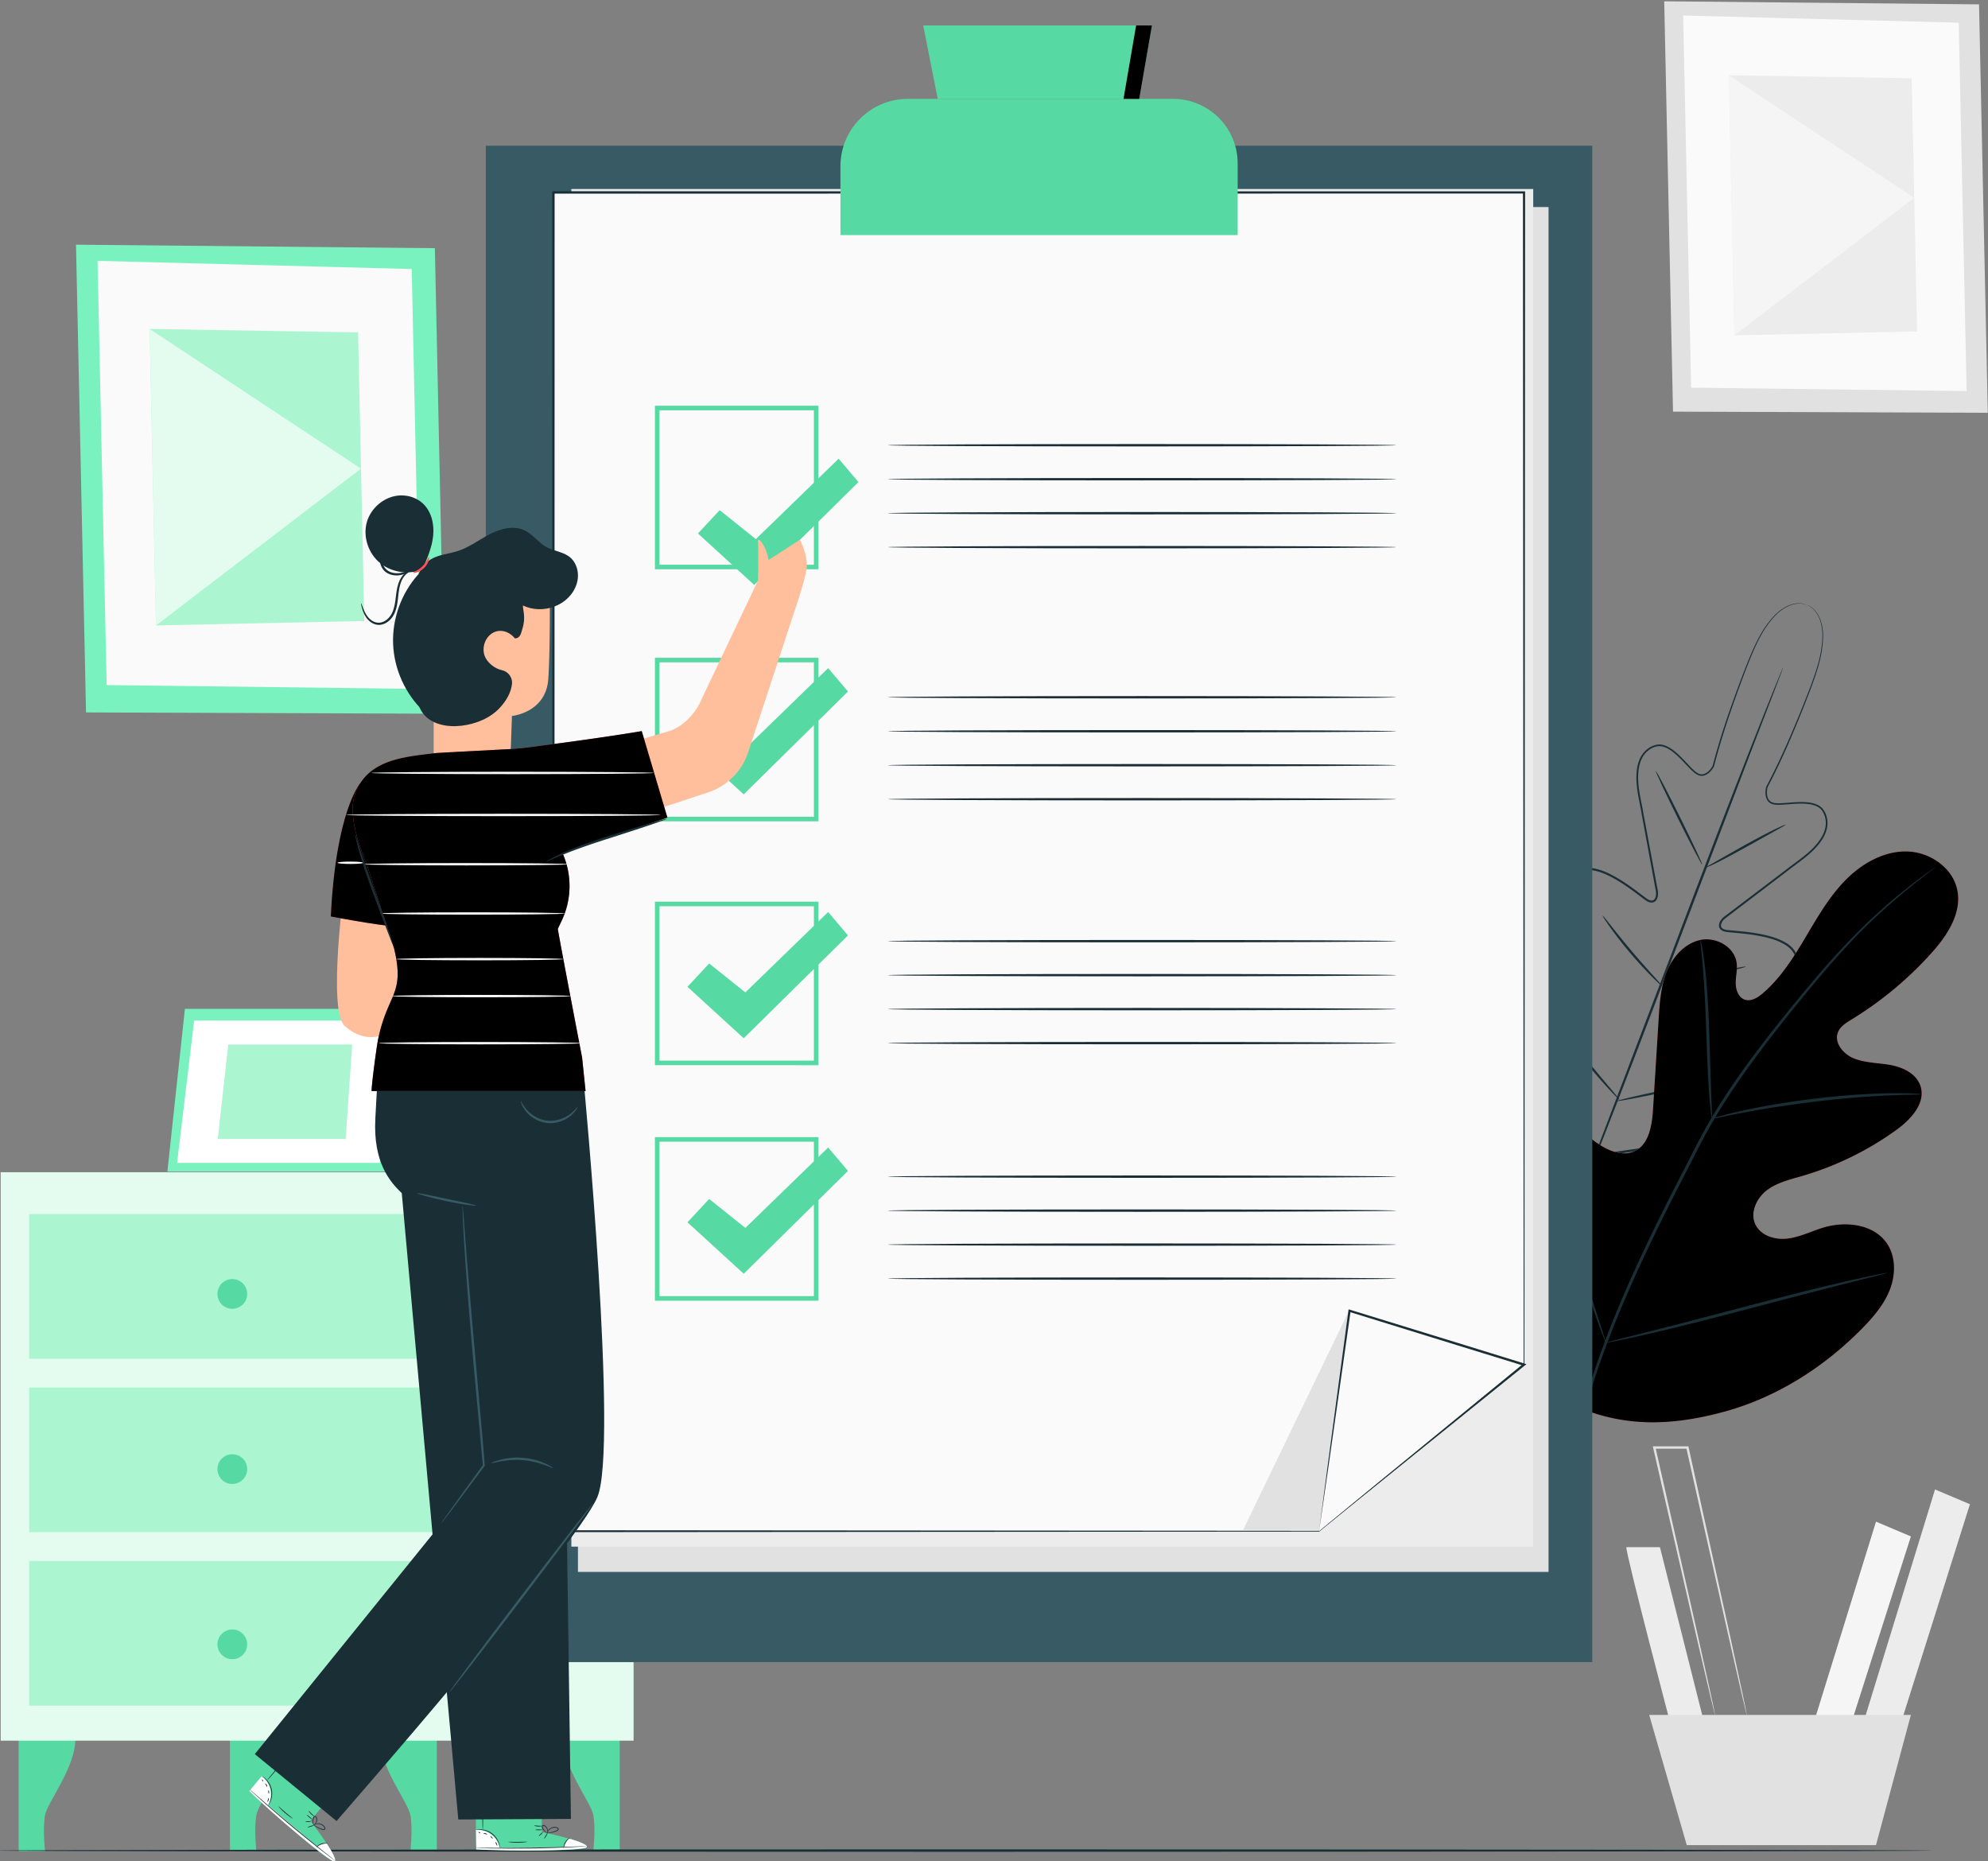 <svg xmlns="http://www.w3.org/2000/svg" width="610" height="571" viewBox="0 0 610 571"><rect x="0" y="0" width="610" height="571" fill="#808080" stroke="none"/><defs><clipPath id="7mn3a"><path d="M-1 567.06h593.726v1.4H-1z"/></clipPath><clipPath id="7mn3b"><path d="M76.49 549.16h26.34v21.953H76.49z"/></clipPath></defs><g><g><g><g><path fill="#57d9a3" d="M5.72 532.91v35.097h8.106s-.777-6.988 0-11.129c.776-4.141 9.576-14.81 9.317-23.968z"/></g><g><path fill="#57d9a3" d="M70.56 532.91v35.097h8.106s-.777-6.988 0-11.129c.777-4.141 9.576-14.81 9.317-23.968z"/></g><g><path fill="#57d9a3" d="M134.029 532.91v35.097h-8.106s.777-6.988 0-11.129c-.776-4.141-9.575-14.81-9.317-23.968z"/></g><g><path fill="#57d9a3" d="M190.159 532.91v35.097h-8.106s.777-6.988 0-11.129c-.776-4.141-9.575-14.81-9.317-23.968z"/></g><g><path fill="#e3fcef" d="M.21 534.04h194.202v-174.4H.21z"/></g><g><path fill="#abf5d1" d="M8.94 416.846h124.684V372.47H8.94z"/></g><g><path fill="#abf5d1" d="M8.94 470.066h124.684V425.69H8.94z"/></g><g><path fill="#abf5d1" d="M8.94 523.296h124.684V478.92H8.94z"/></g><g><path fill="#79f2c0" d="M56.737 309.53l-5.377 49.907h68.905l5.715-49.907z"/></g><g><path fill="#fff" d="M59.572 313.11l-5.232 43.672h62.187l5.031-43.672z"/></g><g><path fill="#abf5d1" d="M70.04 320.46l-3.22 28.98h39.243l2.015-28.98z"/></g><g><path fill="#ececec" d="M123.524 331.02l14.233 28.613-17.487-.199z"/></g><g><path fill="#57d9a3" d="M75.842 396.98a4.56 4.56 0 1 1-9.123 0 4.56 4.56 0 0 1 9.123 0"/></g><g><path fill="#57d9a3" d="M75.842 450.731a4.56 4.56 0 1 1-9.123 0 4.56 4.56 0 0 1 9.123 0"/></g><g><path fill="#57d9a3" d="M75.842 504.481a4.56 4.56 0 1 1-9.121 0 4.56 4.56 0 0 1 9.121 0"/></g><g><path fill="#79f2c0" d="M133.437 76.141L23.32 75.07l3.076 143.506 110.101.403z"/></g><g><path fill="#fafafa" d="M126.333 82.536L29.94 80.03l2.789 130.152 96.365 1.186z"/></g><g><path fill="#abf5d1" d="M109.875 101.984L45.92 100.92l1.949 90.97 63.903-1.369z"/></g><g><path fill="#e3fcef" d="M47.869 191.89l62.9-48.103L45.92 100.92z"/></g><g><path fill="#e1e1e1" d="M607.251 1.34L510.65.4l2.698 125.89 96.589.356z"/></g><g><path fill="#fafafa" d="M601.021 6.957L516.46 4.76l2.446 114.177 84.536 1.04z"/></g><g><path fill="#ececec" d="M586.585 24.014l-56.105-.934 1.71 79.806 56.058-1.202z"/></g><g><path fill="#f5f5f5" d="M532.19 102.884l55.182-42.2L530.48 23.08z"/></g><g><path fill="#ececec" d="M499.039 474.67c-.412 1.236 14.001 56.003 14.001 56.003l9.883-2.06-13.589-53.943z"/></g><g><path fill="#f5f5f5" d="M575.635 466.85l-19.765 63.826h11.53l18.941-59.297z"/></g><g><path fill="#ececec" d="M593.75 456.97l-22.65 73.709h11.532l21.823-69.18z"/></g><g><path fill="#e1e1e1" d="M506.04 526.15l11.53 39.942h58.061l10.706-39.942z"/></g><g><path fill="#e1e1e1" d="M535.99 526.144c-.013.003-.055-.137-.129-.41-.077-.314-.179-.716-.306-1.222l-1.115-4.717-3.99-17.444-13.031-58.167.354.284-5.124.001-5.041-.001.354-.444c5.155 22.886 9.77 43.386 13.112 58.22l3.857 17.49 1.01 4.748.246 1.235c.05.28.072.424.059.427-.011.003-.055-.137-.13-.41-.079-.314-.184-.716-.312-1.221l-1.141-4.717a40088 40088 0 0 0-4.079-17.442l-13.33-58.169-.104-.444h.458l5.041-.001 5.124.001h.293l.063.285c5.037 22.884 9.548 43.384 12.811 58.217l3.768 17.492.985 4.747.24 1.235c.049.28.07.424.057.427"/></g></g><g><g/><g clip-path="url(#7mn3a)"><path fill="#1a2e35" d="M592.726 567.76c0 .2-132.92.365-296.849.365C131.892 568.125-1 567.96-1 567.759c0-.201 132.892-.364 296.877-.364 163.929 0 296.849.163 296.849.364"/></g></g><g><g><path fill="#1a2e35" d="M554.512 185.636s-.32-.151-.993-.304c-.666-.157-1.717-.25-3.035.043-1.316.289-2.867 1.015-4.414 2.267-1.562 1.245-3.021 3.063-4.48 5.22-2.864 4.39-5.127 10.47-7.757 17.555-2.589 7.1-5.491 15.305-7.896 24.68l-.009.034-.011.019a7.214 7.214 0 0 1-1.632 2.021c-.677.542-1.595.993-2.546.812-.943-.15-1.698-.764-2.345-1.352-.653-.606-1.267-1.252-1.884-1.903-1.23-1.298-2.468-2.625-3.88-3.785-1.395-1.108-3.08-2.187-4.906-2.004-1.777.226-3.477 1.43-4.499 2.996-1.022 1.612-1.46 3.579-1.548 5.56-.238 4.01.918 8.047 1.621 12.24.779 4.186 1.58 8.474 2.396 12.862a21463.203 21463.203 0 0 1 1.869 10.035c.252 1.08.387 2.48-.4 3.584-.387.586-1.236.815-1.87.635-.644-.15-1.18-.516-1.656-.86l-2.84-2.129c-1.9-1.414-3.858-2.784-5.934-3.994-2.07-1.195-4.274-2.276-6.634-2.762-1.174-.237-2.394-.279-3.531.022a5.217 5.217 0 0 0-2.877 1.932c-1.453 1.923-1.847 4.513-1.887 6.996-.041 2.516.277 5.06.735 7.59.94 5.062 2.464 10.094 4.267 15.089.413 1.253 1.041 2.451 1.223 3.892.087.698-.002 1.541-.518 2.16a2.54 2.54 0 0 1-.406.407c-.177.124-.218.226-.544.32-.559.121-.898-.114-1.218-.266-1.246-.728-2.21-1.673-3.24-2.578l-2.999-2.78c-2.006-1.847-4.054-3.678-6.367-5.127-1.153-.717-2.378-1.343-3.672-1.673-1.285-.357-2.668-.25-3.744.465-1.083.725-1.789 1.93-2.118 3.244-.344 1.314-.493 2.703-.498 4.096-.02 2.789.383 5.606 1.054 8.36 1.271 5.543 3.486 10.903 6.077 16.092 2.596 5.197 5.693 10.21 9.063 15.055 1.59 2.49 3.598 4.706 5.457 7.04l5.682 6.964.065.08-.333-.13 8.898-1.294c2.948-.47 5.932-.732 8.782-1.514 5.754-1.318 11.42-2.947 16.837-5.05 5.41-2.098 10.656-4.575 15.327-7.823 2.352-1.589 4.543-3.404 6.406-5.48.934-1.034 1.756-2.162 2.389-3.368.64-1.194.93-2.559.617-3.826-.316-1.251-1.264-2.264-2.457-2.864-1.179-.626-2.507-.987-3.843-1.234-2.687-.481-5.436-.504-8.162-.485-1.37.014-2.731.026-4.092.042-1.37-.024-2.719.028-4.13-.27-.34-.106-.75-.159-1.084-.625-.176-.291-.134-.392-.185-.603-.03-.185-.039-.38-.025-.574.035-.805.536-1.49 1.071-1.946 1.105-.945 2.375-1.409 3.524-2.06 4.694-2.485 9.205-5.187 13.307-8.3 2.04-1.567 3.984-3.237 5.645-5.129 1.64-1.866 3.09-4.047 3.304-6.448a5.219 5.219 0 0 0-.837-3.361c-.64-.989-1.573-1.778-2.602-2.39-2.074-1.227-4.433-1.908-6.771-2.415-2.35-.499-4.721-.8-7.077-1.03l-3.534-.337c-.584-.065-1.226-.155-1.805-.48-.59-.3-1.054-1.043-.943-1.734.166-1.346 1.21-2.288 2.122-2.917l2.739-2.079 5.391-4.092 10.42-7.908c3.342-2.631 6.91-4.843 9.428-7.97 1.265-1.527 2.264-3.278 2.587-5.158.295-1.845-.155-3.881-1.32-5.24-.584-.69-1.432-1.098-2.292-1.367-.862-.288-1.784-.375-2.69-.444-1.822-.09-3.631.06-5.415.194-.891.067-1.78.131-2.672.14-.874 0-1.845-.052-2.643-.576-.824-.505-1.2-1.457-1.336-2.314a7.156 7.156 0 0 1 .151-2.591l.004-.021.016-.03c4.515-8.543 7.88-16.552 10.734-23.537 2.81-7.001 5.219-13.008 6.084-18.167.388-2.57.578-4.89.277-6.863-.266-1.969-.879-3.562-1.63-4.68-.746-1.123-1.577-1.773-2.168-2.113-.59-.349-.931-.454-.931-.454s.353.066.963.4c.606.327 1.463.97 2.237 2.1.779 1.122 1.42 2.734 1.707 4.723.323 1.994.153 4.334-.221 6.926-.837 5.202-3.22 11.245-6 18.257-2.827 7.007-6.156 15.024-10.667 23.622l.02-.05a6.783 6.783 0 0 0-.13 2.414c.128.784.456 1.584 1.143 1.997.67.436 1.522.497 2.387.492a40.533 40.533 0 0 0 2.639-.147c1.78-.139 3.606-.296 5.48-.209.932.066 1.885.153 2.81.457.914.284 1.85.726 2.515 1.502 1.316 1.544 1.757 3.655 1.46 5.661-.343 2.014-1.391 3.84-2.686 5.413-2.586 3.22-6.194 5.458-9.509 8.085l-10.398 7.922-5.379 4.098-2.732 2.083c-.47.357-.917.67-1.245 1.094-.328.42-.6.914-.644 1.4-.062.493.197.897.637 1.148.452.253.998.34 1.575.403 1.169.11 2.344.22 3.524.329 2.367.228 4.761.528 7.147 1.032 2.378.514 4.785 1.197 6.97 2.482 1.083.641 2.098 1.487 2.816 2.587a5.894 5.894 0 0 1 .943 3.76c-.242 2.66-1.783 4.916-3.456 6.837-1.704 1.943-3.675 3.637-5.736 5.222-4.143 3.154-8.677 5.873-13.394 8.376-1.163.654-2.447 1.148-3.388 1.968-.469.41-.815.912-.838 1.477a1.8 1.8 0 0 0 .02.432c.017.112.058.376.099.352.043.101.358.24.652.301 1.238.266 2.624.231 3.963.248l4.088-.045c2.736-.02 5.522-.004 8.295.492 1.38.255 2.767.624 4.052 1.305 1.287.64 2.44 1.822 2.808 3.313.371 1.472.012 3.038-.667 4.314-.675 1.288-1.53 2.457-2.492 3.524-1.918 2.14-4.149 3.984-6.533 5.598-4.735 3.296-10.025 5.792-15.474 7.907-5.461 2.121-11.14 3.755-16.946 5.088-2.884.788-5.859 1.049-8.814 1.52l-8.914 1.298-.204.028-.13-.16-.066-.08-5.691-6.975c-1.862-2.34-3.866-4.55-5.476-7.066-3.396-4.89-6.5-9.914-9.115-15.154-2.61-5.229-4.843-10.631-6.13-16.254-.68-2.797-1.091-5.659-1.07-8.533.007-1.435.158-2.875.529-4.281.354-1.4 1.142-2.801 2.408-3.637 1.277-.857 2.925-.954 4.306-.562 1.409.362 2.683 1.022 3.874 1.76 2.386 1.497 4.458 3.357 6.47 5.212l2.993 2.78c1.004.89 2.006 1.846 3.1 2.482.258.152.585.261.685.218.016.043.222-.123.311-.195.116-.09.217-.196.305-.306.364-.434.446-1.038.373-1.654-.143-1.239-.76-2.47-1.182-3.733-1.807-5.025-3.336-10.085-4.282-15.204-.461-2.558-.782-5.138-.735-7.72.05-2.548.427-5.253 2.031-7.385a5.877 5.877 0 0 1 3.224-2.155c1.27-.336 2.587-.278 3.822-.028 2.481.516 4.724 1.63 6.828 2.847 2.106 1.23 4.08 2.618 5.985 4.041l2.83 2.126c.468.343.932.645 1.436.765.495.114.96-.008 1.247-.411.301-.384.429-.937.47-1.466.044-.535-.074-1.065-.181-1.646-.21-1.133-.418-2.259-.623-3.379l-1.227-6.651c-.809-4.385-1.597-8.672-2.369-12.855-.687-4.175-1.855-8.257-1.604-12.38.097-2.037.547-4.094 1.646-5.814 1.127-1.687 2.872-2.954 4.885-3.217 1.014-.13 2.005.175 2.874.576.888.397 1.652.975 2.389 1.552 1.444 1.194 2.69 2.538 3.915 3.838.614.651 1.221 1.293 1.857 1.885.637.586 1.309 1.116 2.098 1.243.786.158 1.566-.216 2.19-.708.619-.518 1.138-1.185 1.526-1.876l-.02.051c2.449-9.415 5.38-17.6 8.004-24.701 2.663-7.072 4.966-13.16 7.882-17.565 1.484-2.164 2.972-3.984 4.566-5.23 1.579-1.253 3.16-1.973 4.5-2.246 1.343-.277 2.409-.162 3.076.016.674.175.979.364.979.364"/></g><g><path fill="#1a2e35" d="M547.168 204.69c.011.004-.036.16-.143.458-.12.332-.28.767-.481 1.316l-1.921 5.033c-1.698 4.408-4.129 10.714-7.123 18.488l-23.253 61.092c-9.05 23.878-17.325 45.462-23.458 61.03-3.062 7.784-5.57 14.074-7.339 18.405l-2.048 4.982c-.23.54-.412.963-.549 1.29-.129.288-.2.434-.211.43-.012-.005.036-.16.141-.458.122-.332.281-.768.483-1.315l1.92-5.034 7.124-18.487 23.255-61.102c9.047-23.87 17.321-45.452 23.455-61.019 3.061-7.785 5.569-14.074 7.338-18.406l2.05-4.984.55-1.29c.126-.288.198-.433.21-.429"/></g><g><path fill="#1a2e35" d="M547.914 252.998c.047.094-1.307.861-3.502 2.08l-8.575 4.772c-3.352 1.862-6.404 3.522-8.657 4.65-2.25 1.13-3.698 1.718-3.739 1.63-.045-.094 1.316-.841 3.497-2.084l8.544-4.835c3.355-1.863 6.43-3.484 8.69-4.589 2.263-1.106 3.7-1.71 3.742-1.624"/></g><g><path fill="#1a2e35" d="M522.306 265.284c-.18.09-3.511-6.265-7.437-14.19-3.925-7.927-6.962-14.423-6.781-14.513.18-.09 3.51 6.262 7.435 14.19 3.926 7.924 6.962 14.423 6.783 14.513"/></g><g><path fill="#1a2e35" d="M510.063 302.57c-.068.068-1.258-.988-3.078-2.803a123.808 123.808 0 0 1-6.786-7.405 122.03 122.03 0 0 1-6.18-7.92c-1.49-2.094-2.334-3.444-2.254-3.5.084-.061 1.075 1.18 2.667 3.19 1.59 2.01 3.796 4.779 6.324 7.76 2.519 2.984 4.889 5.614 6.602 7.519 1.72 1.903 2.78 3.084 2.705 3.16"/></g><g><path fill="#1a2e35" d="M535.674 296.562c.022.098-1.39.504-3.692 1.081-2.3.578-5.49 1.326-9.022 2.107-3.532.783-6.74 1.45-9.069 1.9-2.33.447-3.781.675-3.8.577-.023-.098 1.388-.503 3.688-1.08 2.302-.578 5.491-1.327 9.025-2.108 3.53-.783 6.738-1.45 9.066-1.898 2.33-.448 3.781-.677 3.804-.579"/></g><g><path fill="#1a2e35" d="M529.05 330.848c.02.098-1.8.577-4.759 1.27-2.96.693-7.057 1.602-11.595 2.56a581.331 581.331 0 0 1-11.64 2.353c-2.987.563-4.845.864-4.866.764-.02-.098 1.8-.575 4.76-1.268a573.925 573.925 0 0 1 11.596-2.56c4.536-.961 8.652-1.789 11.637-2.353 2.988-.564 4.846-.864 4.867-.766"/></g><g><path fill="#1a2e35" d="M496.933 337.411c-.038.034-.41-.308-1.053-.956a101.755 101.755 0 0 1-2.65-2.805 199.086 199.086 0 0 1-8.26-9.688 196.371 196.371 0 0 1-7.646-10.185 96.75 96.75 0 0 1-2.158-3.2c-.49-.768-.742-1.205-.702-1.236.04-.028.371.356.933 1.073l2.343 3.059a479.266 479.266 0 0 0 7.798 10.032c3.097 3.877 5.988 7.315 8.081 9.804 2.097 2.488 3.392 4.031 3.314 4.102"/></g><g><path fill="#ff4f5b" d="M482.929 431.187c-24.31-19.59-27.83-53.1-24.779-82.796.509-4.957.322-10.231 2.985-14.43 2.664-4.195 8.382-6.797 12.687-4.398 3.57 1.99 4.883 6.393 6.705 10.082 2.422 4.912 6.245 9.1 10.889 11.93 3.05 1.859 6.896 3.132 10.139 1.622 4.446-2.07 5.357-7.956 5.667-12.9l1.722-27.64c.31-4.944.64-9.991 2.497-14.575 1.86-4.585 5.554-8.708 10.345-9.703 4.794-.994 10.419 2.115 11.08 7.02.275 2.04-.278 4.101-.282 6.162-.003 2.062.797 4.398 2.705 5.102 1.933.714 4.007-.552 5.583-1.896 5.442-4.64 9.345-10.829 13.019-16.999 3.673-6.17 7.26-12.499 12.261-17.623 5.002-5.125 11.7-8.998 18.803-8.914 7.105.086 14.345 4.97 15.658 12.04 1.315 7.09-3.235 13.88-8.044 19.215a110.507 110.507 0 0 1-24.468 20.316c-1.634 1-3.404 2.079-4.125 3.867-1.299 3.22 1.598 6.707 4.776 8.013 3.6 1.48 7.621 1.37 11.445 2.089 3.82.718 7.878 2.705 9.086 6.446 1.678 5.19-2.91 10.194-7.304 13.375a94.687 94.687 0 0 1-29.072 14.226c-3.727 1.08-7.632 1.985-10.738 4.337-3.107 2.355-5.182 6.674-3.649 10.276 1.535 3.606 6.002 5.031 9.859 4.585 3.854-.444 7.405-2.278 11.127-3.398 6.968-2.097 15.704-1.028 19.652 5.14 2.594 4.054 2.478 9.442.715 13.942-1.76 4.5-4.964 8.26-8.328 11.7-11.762 12.023-26.4 21.347-42.528 25.729-16.127 4.38-30.825 4.857-46.088-1.942"/></g><g><path d="M482.929 431.187c-24.31-19.59-27.83-53.1-24.779-82.796.509-4.957.322-10.231 2.985-14.43 2.664-4.195 8.382-6.797 12.687-4.398 3.57 1.99 4.883 6.393 6.705 10.082 2.422 4.912 6.245 9.1 10.889 11.93 3.05 1.859 6.896 3.132 10.139 1.622 4.446-2.07 5.357-7.956 5.667-12.9l1.722-27.64c.31-4.944.64-9.991 2.497-14.575 1.86-4.585 5.554-8.708 10.345-9.703 4.794-.994 10.419 2.115 11.08 7.02.275 2.04-.278 4.101-.282 6.162-.003 2.062.797 4.398 2.705 5.102 1.933.714 4.007-.552 5.583-1.896 5.442-4.64 9.345-10.829 13.019-16.999 3.673-6.17 7.26-12.499 12.261-17.623 5.002-5.125 11.7-8.998 18.803-8.914 7.105.086 14.345 4.97 15.658 12.04 1.315 7.09-3.235 13.88-8.044 19.215a110.507 110.507 0 0 1-24.468 20.316c-1.634 1-3.404 2.079-4.125 3.867-1.299 3.22 1.598 6.707 4.776 8.013 3.6 1.48 7.621 1.37 11.445 2.089 3.82.718 7.878 2.705 9.086 6.446 1.678 5.19-2.91 10.194-7.304 13.375a94.687 94.687 0 0 1-29.072 14.226c-3.727 1.08-7.632 1.985-10.738 4.337-3.107 2.355-5.182 6.674-3.649 10.276 1.535 3.606 6.002 5.031 9.859 4.585 3.854-.444 7.405-2.278 11.127-3.398 6.968-2.097 15.704-1.028 19.652 5.14 2.594 4.054 2.478 9.442.715 13.942-1.76 4.5-4.964 8.26-8.328 11.7-11.762 12.023-26.4 21.347-42.528 25.729-16.127 4.38-30.825 4.857-46.088-1.942"/></g><g><path fill="#1a2e35" d="M481.02 453.234c1.887-11.716 5.428-25.464 10.868-40.171 5.411-14.721 12.68-30.366 20.845-46.468 2.056-4.016 4.09-7.987 6.091-11.898 2.008-3.9 3.999-7.77 6.18-11.434 4.331-7.347 9.055-14.08 13.738-20.332 4.684-6.257 9.356-12.022 13.765-17.381 4.421-5.354 8.634-10.264 12.667-14.576 8.042-8.657 15.338-14.86 20.524-18.912a161.763 161.763 0 0 1 6.058-4.556l1.61-1.135c.365-.25.558-.373.565-.36.012.012-.163.16-.51.437-.387.3-.902.7-1.557 1.206a263.873 263.873 0 0 0-5.949 4.69 185.9 185.9 0 0 0-20.272 19.075c-3.991 4.33-8.168 9.252-12.555 14.618-4.38 5.377-9.025 11.15-13.678 17.405-4.652 6.25-9.344 12.97-13.64 20.283-2.163 3.647-4.133 7.483-6.144 11.394l-6.083 11.895c-8.159 16.089-15.432 31.685-20.872 46.345-5.464 14.646-9.055 28.32-11.017 39.982"/></g><g><path fill="#1a2e35" d="M525.272 343.242c-.063.005-.18-.758-.337-2.14-.167-1.385-.34-3.393-.518-5.88-.363-4.967-.627-11.843-.89-19.427-.264-7.59-.624-14.444-1.06-19.392a276.77 276.77 0 0 0-.55-5.859c-.143-1.383-.192-2.153-.13-2.164.062-.008.229.743.48 2.114.257 1.37.545 3.367.838 5.84.603 4.95 1.07 11.828 1.33 19.423l.624 19.43.229 5.885c.049 1.39.047 2.164-.016 2.17"/></g><g><path fill="#1a2e35" d="M589.617 335.727c-.003.063-.913.105-2.555.13-1.64.032-4.014.069-6.944.206-5.862.228-13.948.829-22.842 1.88-8.893 1.07-16.9 2.377-22.664 3.492-2.89.537-5.212 1.034-6.82 1.369-1.609.34-2.505.498-2.522.438-.015-.063.853-.339 2.439-.788a119.623 119.623 0 0 1 6.776-1.658c5.748-1.28 13.768-2.698 22.687-3.768 8.92-1.055 17.045-1.556 22.93-1.617 2.942-.055 5.323.008 6.967.088 1.644.085 2.55.162 2.548.228"/></g><g><path fill="#1a2e35" d="M492.758 411.947c-.03.01-.161-.265-.383-.804l-.93-2.374c-.797-2.064-1.872-5.081-3.152-8.826-2.566-7.489-5.785-17.945-9.181-29.529-3.4-11.59-6.516-22.062-8.921-29.593l-2.877-8.912c-.308-.97-.56-1.773-.769-2.43-.165-.558-.239-.858-.208-.869.028-.01.16.268.382.807l.928 2.37c.798 2.065 1.873 5.082 3.154 8.827 2.565 7.487 5.785 17.944 9.182 29.534 3.397 11.587 6.514 22.056 8.92 29.588 1.183 3.66 2.154 6.675 2.876 8.912.308.97.56 1.773.769 2.43.166.56.239.857.21.869"/></g><g><path fill="#1a2e35" d="M579.04 390.53c.006.03-.29.13-.86.288-.677.177-1.504.39-2.51.654-2.315.58-5.44 1.36-9.24 2.309-7.804 1.953-18.55 4.77-30.42 7.904-11.875 3.133-22.657 5.856-30.502 7.647-3.922.896-7.105 1.59-9.312 2.024-1.02.195-1.861.354-2.544.486-.585.1-.896.137-.902.106-.007-.032.29-.128.861-.29.674-.173 1.504-.39 2.509-.65l9.24-2.31c7.802-1.952 18.55-4.773 30.425-7.905 11.869-3.133 22.65-5.856 30.497-7.647 3.922-.896 7.103-1.59 9.312-2.023 1.022-.194 1.86-.357 2.545-.485.584-.101.893-.138.902-.108"/></g></g><g><path fill="#375a64" d="M149.07 509.946h339.51V44.72H149.07z"/></g><g><path fill="#e1e1e1" d="M475.16 482.271H177.34V63.52h297.82v366.656z"/></g><g><path fill="#ececec" d="M470.457 474.511H175.32V57.99h295.137v364.703z"/></g><g><path fill="#fafafa" d="M438.743 442.09l-33.993 27.68H169.81V59.04h297.82v359.632z"/></g><g><g><path fill="#1a2e35" d="M438.747 442.094s.602-.513 1.814-1.51l5.446-4.453c4.839-3.937 12.046-9.805 21.553-17.545l-.042.09-.214-359.632.33.329c-88.685.011-189.169.024-295.22.035h-2.6l.364-.364-.073 410.73-.291-.293c107.244.077 189.629.135 234.94.169l-.08.027a181244.97 181244.97 0 0 0 25.527-20.708l6.398-5.167c1.424-1.148 2.148-1.708 2.148-1.708s-.696.595-2.107 1.757c-1.418 1.165-3.535 2.902-6.357 5.216l-25.452 20.804-.034.027h-.043l-234.94.168h-.293v-.293l-.071-410.729v-.364h2.964l295.22.035h.33v.329c-.101 169.292-.18 300.558-.213 359.632v.056l-.044.035-21.625 17.458c-2.424 1.947-4.254 3.417-5.483 4.406a157.29 157.29 0 0 1-1.852 1.463"/></g><g><path fill="#57d9a3" d="M379.77 72.126H257.88V51c0-11.41 9.25-20.661 20.66-20.661h81.414c10.944 0 19.816 8.873 19.816 19.817z"/></g><g><path fill="#57d9a3" d="M287.736 30.339L283.28 7.8h70.182l-3.899 22.539z"/></g><g><path fill="#57d9a3" d="M200.96 124.48h50.175v50.175H200.96zm1.4 48.775h47.375V125.88H202.36z"/></g><g><path fill="#1a2e35" d="M428.433 136.6c0 .202-34.925.365-77.998.365-43.086 0-78.005-.163-78.005-.364 0-.202 34.919-.366 78.005-.366 43.073 0 77.998.164 77.998.366"/></g><g><path fill="#1a2e35" d="M428.433 147.02c0 .202-34.925.365-77.998.365-43.086 0-78.005-.163-78.005-.364 0-.202 34.919-.366 78.005-.366 43.073 0 77.998.164 77.998.366"/></g><g><path fill="#1a2e35" d="M428.433 157.45c0 .202-34.925.365-77.998.365-43.086 0-78.005-.163-78.005-.364 0-.202 34.919-.366 78.005-.366 43.073 0 77.998.164 77.998.366"/></g><g><path fill="#1a2e35" d="M428.433 167.87c0 .202-34.925.365-77.998.365-43.086 0-78.005-.163-78.005-.364 0-.202 34.919-.366 78.005-.366 43.073 0 77.998.164 77.998.366"/></g><g><path fill="#57d9a3" d="M200.96 201.81h50.175v50.173H200.96zm1.4 48.773h47.375V203.21H202.36z"/></g><g><path fill="#57d9a3" d="M210.94 227.923l6.661-7.154 11.1 8.88 25.41-24.669 6.088 7.175-31.991 31.557z"/></g><g><path fill="#1a2e35" d="M428.433 213.92c0 .202-34.925.365-77.998.365-43.086 0-78.005-.163-78.005-.364 0-.202 34.919-.366 78.005-.366 43.073 0 77.998.164 77.998.366"/></g><g><path fill="#1a2e35" d="M428.433 224.35c0 .202-34.925.365-77.998.365-43.086 0-78.005-.163-78.005-.364 0-.202 34.919-.366 78.005-.366 43.073 0 77.998.164 77.998.366"/></g><g><path fill="#1a2e35" d="M428.433 234.77c0 .202-34.925.365-77.998.365-43.086 0-78.005-.163-78.005-.364 0-.202 34.919-.366 78.005-.366 43.073 0 77.998.164 77.998.366"/></g><g><path fill="#1a2e35" d="M428.433 245.2c0 .202-34.925.365-77.998.365-43.086 0-78.005-.163-78.005-.364 0-.202 34.919-.366 78.005-.366 43.073 0 77.998.164 77.998.366"/></g><g><path fill="#57d9a3" d="M200.96 276.63h50.175v50.175H200.96zm1.4 48.774h47.375V278.03H202.36z"/></g><g><path fill="#57d9a3" d="M210.94 302.753l6.661-7.154 11.1 8.88 25.41-24.669 6.088 7.175-31.991 31.556z"/></g><g><path fill="#1a2e35" d="M428.433 288.75c0 .2-34.925.365-77.998.365-43.086 0-78.005-.164-78.005-.366 0-.201 34.919-.364 78.005-.364 43.073 0 77.998.163 77.998.364"/></g><g><path fill="#1a2e35" d="M428.433 299.18c0 .202-34.925.365-77.998.365-43.086 0-78.005-.163-78.005-.364 0-.203 34.919-.366 78.005-.366 43.073 0 77.998.163 77.998.366"/></g><g><path fill="#1a2e35" d="M428.433 309.6c0 .202-34.925.365-77.998.365-43.086 0-78.005-.163-78.005-.364 0-.203 34.919-.366 78.005-.366 43.073 0 77.998.163 77.998.366"/></g><g><path fill="#1a2e35" d="M428.433 320.03c0 .202-34.925.365-77.998.365-43.086 0-78.005-.163-78.005-.364 0-.203 34.919-.366 78.005-.366 43.073 0 77.998.163 77.998.366"/></g><g><path fill="#57d9a3" d="M200.96 348.88h50.175v50.175H200.96zm1.4 48.774h47.375V350.28H202.36z"/></g><g><path fill="#57d9a3" d="M210.94 375.003l6.661-7.154 11.1 8.88 25.41-24.669 6.088 7.175-31.991 31.556z"/></g><g><path fill="#1a2e35" d="M428.433 361c0 .202-34.925.365-77.998.365-43.086 0-78.005-.163-78.005-.364 0-.203 34.919-.366 78.005-.366 43.073 0 77.998.163 77.998.366"/></g><g><path fill="#1a2e35" d="M428.433 371.42c0 .202-34.925.365-77.998.365-43.086 0-78.005-.163-78.005-.364 0-.203 34.919-.366 78.005-.366 43.073 0 77.998.163 77.998.366"/></g><g><path fill="#1a2e35" d="M428.433 381.85c0 .202-34.925.365-77.998.365-43.086 0-78.005-.163-78.005-.364 0-.203 34.919-.366 78.005-.366 43.073 0 77.998.163 77.998.366"/></g><g><path fill="#1a2e35" d="M428.433 392.28c0 .202-34.925.365-77.998.365-43.086 0-78.005-.163-78.005-.364 0-.203 34.919-.366 78.005-.366 43.073 0 77.998.163 77.998.366"/></g><g><path fill="#e1e1e1" d="M414.09 401.77l-32.65 67.621h23.311z"/></g><g><path fill="#fafafa" d="M404.75 469.771l9.34-67.621 53.541 16.524z"/></g><g><path fill="#1a2e35" d="M404.751 469.768c1.314-1.08 7.094-5.84 18.004-14.82 11.19-9.16 26.803-21.943 44.652-36.553l.12.616-20.672-6.371-32.865-10.164.44-.283-6.9 48.429-2.779 19.146c-.005.008.006-.092.03-.3.03-.242.07-.548.117-.936.115-.877.278-2.106.482-3.682l1.841-13.94c1.611-12.054 3.88-29.012 6.53-48.81l.053-.4.388.119 32.879 10.123c7.102 2.197 14.026 4.336 20.665 6.389l.641.196-.52.42c-18.065 14.57-33.868 27.32-45.193 36.453l-13.196 10.605-3.521 2.822-.9.717a4.313 4.313 0 0 1-.296.224"/></g><g><path d="M348.611 7.8l-3.871 22.539h4.82l3.9-22.539h-6.14"/></g></g><g><g><path fill="#ffbf9d" d="M143.043 245.523c7.124.547 13.272-4.935 13.548-12.075.263-6.856.493-13.786.493-13.786s10.388-.973 11.143-11.255c.753-10.28.408-34.015.408-34.015a35.826 35.826 0 0 0-36.205 2.328l.64 36.183v19.467c.068 6.53 3.463 12.653 9.973 13.153"/></g><g><path fill="#1a2e35" d="M157.98 195.858c-1.774-2.198-4.658-3.073-7.025-1.533-2.369 1.538-3.28 4.957-1.99 7.47.908 1.774 2.978 3.38 5.043 3.814 1.94.407 3.317 2.282 3.092 4.251-.297 2.58-1.673 5.024-3.61 7.16-3.014 3.322-7.446 5.111-11.9 5.638-4.379.518-9.395-.395-11.943-3.993-1.854-2.62-1.988-6.042-2.054-9.25-.157-7.58-.313-15.16-.472-22.741-.056-2.732-.109-5.5.52-8.16.627-2.66 2.02-5.244 4.303-6.748 2.5-1.645 5.67-1.785 8.517-2.706 3.561-1.152 6.584-3.514 9.916-5.218 3.332-1.703 7.416-2.723 10.76-1.044 2.401 1.205 4.011 3.6 6.345 4.93 3.325 1.89 7.85 1.46 9.463 6.347.557 1.688.516 3.545-.055 5.229-2.254 6.65-10.492 9.332-16.425 6.458-.117 1.126.993 3.633-.193 7.192-.38 1.137-.514 2.871-2.292 2.904"/></g><g><path fill="#1a2e35" d="M129.61 174.7c1.46-3.324 2.936-6.716 3.303-10.327.368-3.612-.549-7.544-3.24-9.982-1.82-1.648-4.321-2.47-6.777-2.397-4.698.138-9.05 3.663-10.33 8.186-1.283 4.524.487 9.705 4.153 12.646 3.668 2.942 8.991 3.57 13.321 1.738"/></g><g><path fill="#ff4f5b" d="M131.633 170.951c.195-.004.03 1.83-1.516 3.323-1.527 1.507-3.366 1.63-3.356 1.436-.049-.209 1.507-.619 2.848-1.959 1.369-1.309 1.818-2.854 2.024-2.8"/></g><g><path fill="#1a2e35" d="M128.245 173.459c.04.058-.909.98-2.793 2.04-.944.503-2.194 1.023-3.68 1.044-1.434.03-3.228-.455-4.289-1.925-1.05-1.456-1.089-3.245-.761-4.65.343-1.444 1.08-2.55 1.729-3.403 1.355-1.677 2.377-2.503 2.433-2.453.095.081-.81 1.054-2.016 2.755-.574.859-1.221 1.944-1.49 3.247-.269 1.285-.186 2.867.692 4.073.87 1.215 2.395 1.674 3.701 1.684 1.335.017 2.512-.405 3.453-.833 1.872-.905 2.951-1.689 3.021-1.58"/></g><g><path fill="#1a2e35" d="M110.773 185.076c.05-.015.216.398.502 1.139.295.73.686 1.83 1.513 2.93.802 1.057 2.285 2.19 4.026 1.852 1.727-.329 3.253-1.92 3.876-3.902.667-1.999.715-4.09 1.051-5.972.31-1.882.94-3.6 1.963-4.711 1-1.115 2.18-1.605 2.994-1.707.826-.113 1.269.081 1.258.108-.006.07-.454-.02-1.204.172-.742.177-1.785.697-2.656 1.763-.88 1.048-1.427 2.653-1.691 4.483-.296 1.828-.313 3.946-1.025 6.1-.676 2.146-2.393 3.978-4.447 4.327-1.019.183-2.027-.084-2.787-.54a5.819 5.819 0 0 1-1.772-1.667c-.839-1.23-1.151-2.381-1.37-3.148-.204-.776-.277-1.213-.23-1.227"/></g><g><path fill="#ffbf9d" d="M105.719 271.44s-5.24 38.388 0 43.254c5.24 4.867 10.284 3.251 10.284 3.251l9.978-8.344 1.964-38.161z"/></g><g><path fill="#57d9a3" d="M214.16 163.673l6.661-7.154 11.102 8.882 25.409-24.671 6.087 7.175-31.99 31.557z"/></g><g><path fill="#ffbf9d" d="M245.46 165.62l-9.66 6.2c-.436-3.819-3.352-7.603-3.202-5.685.15 1.918.018 11.868.018 11.868l-17.227 36.249c-2.34 5.743-7.084 9.353-10.629 10.204l-16.08 4.783 6.286 21.259 22.35-7.41a19.276 19.276 0 0 0 12.248-12.285l15.407-46.934s1.83-5.335 2.49-9.247c.659-3.912-2.001-9.002-2.001-9.002"/></g><g><path fill="#57d9a3" d="M166.308 562.07l-.24-10.75-20.138.322.186 15.729 1.25.06c5.561.22 28.293.725 31.99-.46 4.123-1.322-13.048-4.902-13.048-4.902"/></g><g><path fill="#fff" d="M153.418 567.1a6.982 6.982 0 0 0-2.637-4.252c-1.364-1.027-3.031-1.552-4.731-1.388l.085 5.626z"/></g><g><path fill="#fff" d="M174.707 564.12s6.024 1.634 5.292 2.633c-.733 1-23.725 1.354-33.879.622l.025-.45 26.821-.184s.569-2.552 1.74-2.621"/></g><g><path fill="#1a2e35" d="M145.83 566.912c0 .009.119.02.347.031.298.014.625.03.994.046l3.663.101c3.092.065 7.366.095 12.087.027 4.722-.069 8.994-.227 12.084-.38 1.442-.082 2.664-.15 3.656-.208l.994-.074c.227-.02.346-.034.346-.042-.001-.009-.12-.01-.348-.007-.3.01-.626.016-.996.028l-3.66.131c-3.09.11-7.36.238-12.079.308-4.718.069-8.989.065-12.082.045l-3.662-.024c-.37 0-.697 0-.997.002-.228.002-.347.008-.347.016"/></g><g><path fill="#1a2e35" d="M172.959 567.045c.074.009.117-.866.656-1.758.524-.9 1.269-1.358 1.227-1.421-.016-.06-.873.334-1.437 1.296-.574.958-.506 1.898-.446 1.883"/></g><g><path fill="#1a2e35" d="M166.971 564.125c.058.035.336-.316.623-.783.286-.467.472-.875.415-.91-.058-.035-.336.317-.623.783-.287.468-.472.875-.415.91"/></g><g><path fill="#1a2e35" d="M165.33 563.294c.047.049.36-.168.703-.486.342-.316.581-.613.537-.662-.047-.049-.36.167-.703.483-.342.318-.583.615-.536.665"/></g><g><path fill="#1a2e35" d="M164.27 561.404c0 .069.472.12 1.053.118.58-.003 1.051-.059 1.051-.126 0-.069-.47-.12-1.053-.118-.58.002-1.051.059-1.051.126"/></g><g><path fill="#1a2e35" d="M163.9 560.066c-.022.06.495.283 1.178.322.683.044 1.222-.117 1.208-.179-.012-.07-.544-.022-1.193-.063-.65-.038-1.171-.148-1.192-.08"/></g><g><path fill="#1a2e35" d="M167.63 562.36c0 .028.497.08 1.294-.028a7.618 7.618 0 0 0 1.373-.325c.25-.093.514-.165.784-.336.126-.088.266-.212.314-.408.05-.194-.058-.41-.205-.513-1.246-.623-2.474.092-2.923.739-.248.329-.358.65-.409.87-.049.22-.043.348-.028.35.045.016.08-.512.573-1.114a2.33 2.33 0 0 1 1.093-.735c.455-.143 1.105-.189 1.544.081.208.15.132.392-.095.531-.21.141-.486.23-.722.323-.487.177-.941.293-1.327.366-.773.151-1.266.16-1.266.199"/></g><g><path fill="#1a2e35" d="M167.97 562.414c.018.015.204-.32.135-.9a2.113 2.113 0 0 0-.368-.94c-.234-.284-.532-.674-1.088-.642-.3.042-.44.386-.389.602.027.227.132.42.228.575.198.32.42.578.625.774.411.39.733.537.747.511.023-.03-.262-.228-.624-.631a4.495 4.495 0 0 1-.553-.769c-.182-.27-.312-.76.012-.824.324-.035.66.283.861.536.208.279.325.577.378.837.108.525-.008.863.035.871"/></g><g><path fill="#1a2e35" d="M146.15 561.392c.004.046.575-.063 1.487.03a6.519 6.519 0 0 1 3.267 1.288 6.505 6.505 0 0 1 2.072 2.836c.321.857.36 1.436.405 1.43.015 0 .02-.145-.006-.405a5.258 5.258 0 0 0-.236-1.082 6.202 6.202 0 0 0-2.086-2.971 6.234 6.234 0 0 0-3.4-1.269 5.299 5.299 0 0 0-1.108.047c-.26.04-.398.082-.395.096"/></g><g><path fill="#1a2e35" d="M148.11 552.99c-.068 0-.118 1.852-.113 4.138.007 2.287.068 4.139.135 4.139s.116-1.854.11-4.14c-.007-2.285-.065-4.137-.133-4.137"/></g><g><path fill="#1a2e35" d="M155.92 565.095c-.007.065 1.308.26 2.944.248 1.637-.008 2.95-.218 2.942-.281-.009-.072-1.322.03-2.943.036-1.621.013-2.936-.073-2.943-.003"/></g><g><path fill="#1a2e35" d="M151.97 565.146c-.05.05.111.277.25.576.143.299.215.566.285.56.066 0 .1-.319-.064-.663-.162-.346-.43-.522-.472-.473"/></g><g><path fill="#1a2e35" d="M150.457 563.323c-.048.05.087.257.297.464.213.208.423.337.469.29.047-.048-.086-.257-.297-.464-.211-.207-.421-.337-.469-.29"/></g><g><path fill="#1a2e35" d="M148.313 562.512c.016.069.283.062.58.161.3.093.514.254.565.208.054-.038-.12-.322-.49-.44-.37-.12-.676.008-.655.071"/></g><g><path fill="#1a2e35" d="M146.796 562.127c-.024.063.093.164.261.227s.324.062.348-.001c.022-.065-.094-.165-.262-.227-.17-.063-.324-.062-.347.001"/></g><g><path fill="#57d9a3" d="M95.254 558.635l6.828-8.307-15.476-12.888-10.116 12.046.907.86c4.073 3.793 20.976 19.001 24.55 20.513 3.99 1.687-6.693-12.224-6.693-12.224"/></g><g><path fill="#fff" d="M82.193 554.032a6.987 6.987 0 0 0 .773-4.944c-.364-1.668-1.285-3.154-2.68-4.138l-3.606 4.323z"/></g><g><g/><g clip-path="url(#7mn3b)"><path fill="#fff" d="M100.283 565.66s3.501 5.168 2.295 5.45c-1.209.28-18.867-14.447-26.088-21.625l.314-.325 20.45 17.352s2.097-1.564 3.029-.852"/></g></g><g><path fill="#1a2e35" d="M76.56 548.94c-.005.007.079.093.242.251.217.204.457.428.726.683l2.709 2.466a355.994 355.994 0 0 0 9.146 7.901 354.829 354.829 0 0 0 9.408 7.594l2.91 2.227.8.592c.185.132.284.2.288.192.006-.005-.084-.085-.259-.232l-.773-.627-2.858-2.288a571.032 571.032 0 0 1-9.36-7.645 591.795 591.795 0 0 1-9.188-7.845c-1.087-.949-2.01-1.752-2.76-2.406l-.756-.648c-.175-.147-.27-.222-.275-.215"/></g><g><path fill="#1a2e35" d="M97.044 566.75c.05.055.655-.579 1.643-.904.985-.341 1.848-.203 1.857-.277.028-.056-.878-.316-1.935.045-1.058.351-1.621 1.107-1.565 1.137"/></g><g><path fill="#1a2e35" d="M94.41 560.624c.022.064.461-.021.984-.188.522-.167.928-.356.908-.42-.02-.063-.462.02-.983.188-.522.166-.93.355-.908.42"/></g><g><path fill="#1a2e35" d="M93.71 558.92c.003.07.382.109.848.092.467-.017.843-.086.84-.153-.002-.068-.382-.108-.848-.09-.466.016-.843.085-.84.152"/></g><g><path fill="#1a2e35" d="M94.134 556.797c-.045.05.279.398.721.776.443.376.836.64.88.59.043-.053-.28-.4-.722-.777-.442-.378-.835-.64-.879-.589"/></g><g><path fill="#1a2e35" d="M94.728 555.542c-.056.031.189.538.682 1.014.49.476 1.003.707 1.033.65.036-.06-.398-.371-.864-.825-.468-.452-.792-.876-.851-.839"/></g><g><path fill="#1a2e35" d="M96.066 559.715c-.02.02.324.384.999.822.337.218.76.448 1.253.65.252.092.497.21.813.254.154.017.34.016.504-.103.165-.115.225-.349.18-.523-.54-1.285-1.936-1.542-2.699-1.346-.403.09-.694.259-.876.392-.182.137-.259.236-.25.247.025.044.394-.334 1.16-.47a2.333 2.333 0 0 1 1.309.157c.437.187.962.577 1.117 1.068.06.248-.155.384-.418.34-.252-.03-.517-.143-.758-.227a8.721 8.721 0 0 1-1.246-.588c-.683-.389-1.062-.704-1.088-.673"/></g><g><path fill="#1a2e35" d="M96.277 559.98c.005.022.364-.11.69-.596.158-.24.295-.567.333-.952.01-.367.036-.86-.405-1.197-.254-.162-.585.006-.688.205-.128.187-.174.403-.2.585-.06.37-.06.71-.034.992.059.565.207.885.234.875.037-.008-.05-.343-.06-.886a4.526 4.526 0 0 1 .08-.943c.038-.324.26-.779.547-.616.268.183.316.642.302.967-.022.346-.129.65-.258.882-.26.468-.568.648-.541.683"/></g><g><path fill="#1a2e35" d="M80.41 544.972c-.024.037.48.326 1.11.992a6.499 6.499 0 0 1 1.635 3.107 6.49 6.49 0 0 1-.277 3.501c-.317.86-.665 1.325-.628 1.35.013.007.111-.1.26-.312.152-.213.345-.544.529-.975.37-.857.648-2.19.355-3.613a6.226 6.226 0 0 0-1.751-3.18 5.44 5.44 0 0 0-.87-.687c-.222-.137-.355-.196-.362-.183"/></g><g><path fill="#1a2e35" d="M87.383 539.871c-.052-.043-1.298 1.329-2.783 3.065-1.485 1.737-2.649 3.18-2.598 3.224.051.043 1.297-1.329 2.784-3.065 1.486-1.737 2.649-3.18 2.597-3.224"/></g><g><path fill="#1a2e35" d="M85.402 554.152c-.046.043.823 1.048 2.07 2.107 1.246 1.062 2.379 1.758 2.414 1.705.04-.057-1.02-.839-2.255-1.891-1.237-1.048-2.177-1.97-2.23-1.921"/></g><g><path fill="#1a2e35" d="M82.377 551.612c-.07.007-.097.283-.187.6-.085.32-.204.57-.148.61.049.044.283-.177.384-.544.102-.368.015-.676-.05-.666"/></g><g><path fill="#1a2e35" d="M82.415 549.245c-.067.005-.102.25-.077.546.024.295.1.53.167.525.067-.006.1-.25.077-.546-.025-.296-.1-.531-.167-.525"/></g><g><path fill="#1a2e35" d="M81.329 547.225c-.033.062.175.231.334.5.167.266.223.528.293.527.065.005.119-.322-.084-.653-.202-.333-.52-.435-.544-.374"/></g><g><path fill="#1a2e35" d="M80.412 545.946c-.058.032-.036.186.05.343.088.157.207.258.265.224.06-.032.037-.186-.05-.343-.087-.155-.206-.256-.265-.224"/></g><g><path fill="#1a2e35" d="M137.156 333.676s-6.704 28.368-4.809 33.98c1.896 5.612 14.181 8.857 14.181 8.857l-.414 77.68-67.934 83.971 25.085 20.527s73.544-84.13 80.026-99.364c6.483-15.235-4.132-126.907-4.132-126.907z"/></g><g><path fill="#1a2e35" d="M171.858 322.11l3.325 235.936-34.562.175-17.342-192.157c-3.666-3.5-8.823-9.493-8.113-22.859l.842-15.526z"/></g><g><path fill="#375a64" d="M135.411 467.328c-.012-.01.056-.129.2-.35l.656-.967 2.569-3.635 9.377-12.98-.059.179c-.753-8.189-1.664-18.12-2.649-28.826-1.254-14.035-2.27-26.749-2.868-35.962a487.49 487.49 0 0 1-.616-10.917c-.044-1.234-.076-2.22-.102-2.971-.016-.68-.012-1.038.014-1.039.025-.001.07.354.133 1.03l.238 2.963c.205 2.654.494 6.354.847 10.896.73 9.2 1.827 21.903 3.081 35.934.94 10.745 1.901 20.658 2.521 28.889l.007.092-.065.087c-3.951 5.292-7.234 9.685-9.582 12.828l-2.7 3.538c-.292.365-.53.666-.727.916-.17.204-.262.305-.275.295"/></g><g><path fill="#375a64" d="M146.027 369.865c-.03.195-4.148-.308-9.15-1.362-5.004-1.047-8.976-2.243-8.927-2.435.052-.198 4.091.678 9.077 1.722 4.982 1.05 9.034 1.87 9 2.075"/></g><g><path fill="#375a64" d="M169.694 450.413c-.092.222-3.969-2.044-9.333-2.432-5.36-.462-9.544 1.166-9.6.93-.031-.076.959-.587 2.693-1.053 1.728-.47 4.221-.817 6.965-.604 2.742.221 5.15.956 6.782 1.693 1.64.733 2.535 1.394 2.493 1.466"/></g><g><path fill="#375a64" d="M181.885 461.35c.161.123-9.56 13.17-21.71 29.14-12.153 15.977-22.132 28.824-22.293 28.702-.16-.12 9.56-13.167 21.713-29.143 12.149-15.97 22.13-28.82 22.29-28.698"/></g><g><path fill="#375a64" d="M177.199 339.637c.063.022-.412 1.23-1.946 2.568-1.484 1.321-4.214 2.664-7.368 2.346-3.152-.346-5.542-2.229-6.718-3.833-1.22-1.63-1.433-2.908-1.366-2.916.123-.052.508 1.132 1.767 2.591 1.218 1.445 3.494 3.116 6.394 3.431 2.9.296 5.474-.863 6.967-2.021 1.536-1.164 2.16-2.243 2.27-2.166"/></g><g><path fill="#1a2e35" d="M129.985 218.244c-5.628-5.344-9.062-12.93-9.363-20.684-.301-7.755 2.532-15.586 7.728-21.35"/></g><g><path fill="#ff4f5b" d="M110.574 240.25s-7.509 8.481-9.064 40.922c0 0 21.382 4.057 21.773 2.891.39-1.168-12.71-43.813-12.71-43.813"/></g><g><path d="M110.574 240.25s-7.509 8.481-9.064 40.922c0 0 21.382 4.057 21.773 2.891.39-1.168-12.71-43.813-12.71-43.813"/></g><g><path fill="#ff4f5b" d="M114.032 334.732h65.645l-1.061-10.252s-7.502-39.014-7.446-39.528l1.182-2.485a24.747 24.747 0 0 0 .287-20.643l32.143-10.991-7.87-26.523c-14.585 2.464-36.632 5.21-36.632 5.21l-3.282.275s-22.758 1.187-23.245 1.246c-9.52 1.151-20.597 1.882-24.647 12.071-2.165 5.449-.108 13.628 3.427 22.058l8.414 25.898c3.361 14.233-2.002 13.556-4.945 27.882-.445 2.166-2.013 13.796-1.97 15.782"/></g><g><path d="M114.032 334.732h65.645l-1.061-10.252s-7.502-39.014-7.446-39.528l1.182-2.485a24.747 24.747 0 0 0 .287-20.643l32.143-10.991-7.87-26.523c-14.585 2.464-36.632 5.21-36.632 5.21l-3.282.275s-22.758 1.187-23.245 1.246c-9.52 1.151-20.597 1.882-24.647 12.071-2.165 5.449-.108 13.628 3.427 22.058l8.414 25.898c3.361 14.233-2.002 13.556-4.945 27.882-.445 2.166-2.013 13.796-1.97 15.782"/></g><g><path fill="#1a2e35" d="M204.482 251.26c.015.048-.494.26-1.427.6-.932.34-2.289.81-3.97 1.377-3.361 1.135-8.028 2.64-13.18 4.287-5.152 1.648-9.759 3.286-13.03 4.637-1.642.662-2.945 1.253-3.858 1.64-.903.408-1.414.614-1.436.567-.024-.043.442-.334 1.312-.82a58.493 58.493 0 0 1 3.778-1.86c3.237-1.48 7.849-3.207 13.01-4.857a667.534 667.534 0 0 1 13.249-4.085c1.7-.504 3.081-.9 4.04-1.157.96-.257 1.497-.376 1.512-.329"/></g><g><path fill="#fafafa" d="M200.67 237.14c0 .2-19.407.365-43.343.365-23.944 0-43.347-.164-43.347-.366 0-.201 19.403-.364 43.347-.364 23.936 0 43.344.163 43.344.364"/></g><g><path fill="#fafafa" d="M202.671 250.03c0 .2-21.598.365-48.234.365-26.645 0-48.237-.164-48.237-.366 0-.201 21.592-.364 48.237-.364 26.636 0 48.234.163 48.234.364"/></g><g><path fill="#fafafa" d="M111.57 264.7c0 .202-1.8.364-4.02.364-2.22 0-4.02-.162-4.02-.364 0-.202 1.8-.364 4.02-.364 2.22 0 4.02.162 4.02.364"/></g><g><path fill="#fafafa" d="M174.662 265.15c0 .202-14.124.364-31.544.364-17.426 0-31.548-.162-31.548-.364 0-.202 14.122-.364 31.548-.364 17.42 0 31.544.162 31.544.364"/></g><g><path fill="#fafafa" d="M173.266 280.26c0 .202-12.677.364-28.312.364-15.64 0-28.314-.162-28.314-.364 0-.202 12.674-.364 28.314-.364 15.635 0 28.312.162 28.312.364"/></g><g><path fill="#fafafa" d="M172.855 294.26c0 .202-11.49.365-25.662.365-14.175 0-25.663-.163-25.663-.366 0-.201 11.488-.364 25.663-.364 14.171 0 25.662.163 25.662.364"/></g><g><path fill="#fafafa" d="M175.105 305.6c0 .202-12.292.365-27.451.365-15.163 0-27.454-.163-27.454-.366 0-.201 12.29-.364 27.454-.364 15.16 0 27.451.163 27.451.364"/></g><g><path fill="#fafafa" d="M178.662 320.05c0 .202-13.984.365-31.23.365-17.252 0-31.232-.163-31.232-.366 0-.201 13.98-.364 31.233-.364 17.245 0 31.23.163 31.23.364"/></g><g><path fill="#1a2e35" d="M120.558 289.851c-.049.016-.252-.445-.58-1.29l-1.38-3.582c-1.156-3.028-2.781-7.201-4.473-11.855-1.7-4.652-3.094-8.922-3.976-12.05-.44-1.564-.768-2.836-.957-3.727-.193-.887-.277-1.384-.228-1.397.106-.026.672 1.897 1.678 4.974 1.005 3.08 2.471 7.304 4.17 11.95 1.688 4.647 3.238 8.852 4.27 11.93.52 1.539.915 2.792 1.164 3.667.247.875.36 1.365.312 1.38"/></g></g></g></g></svg>